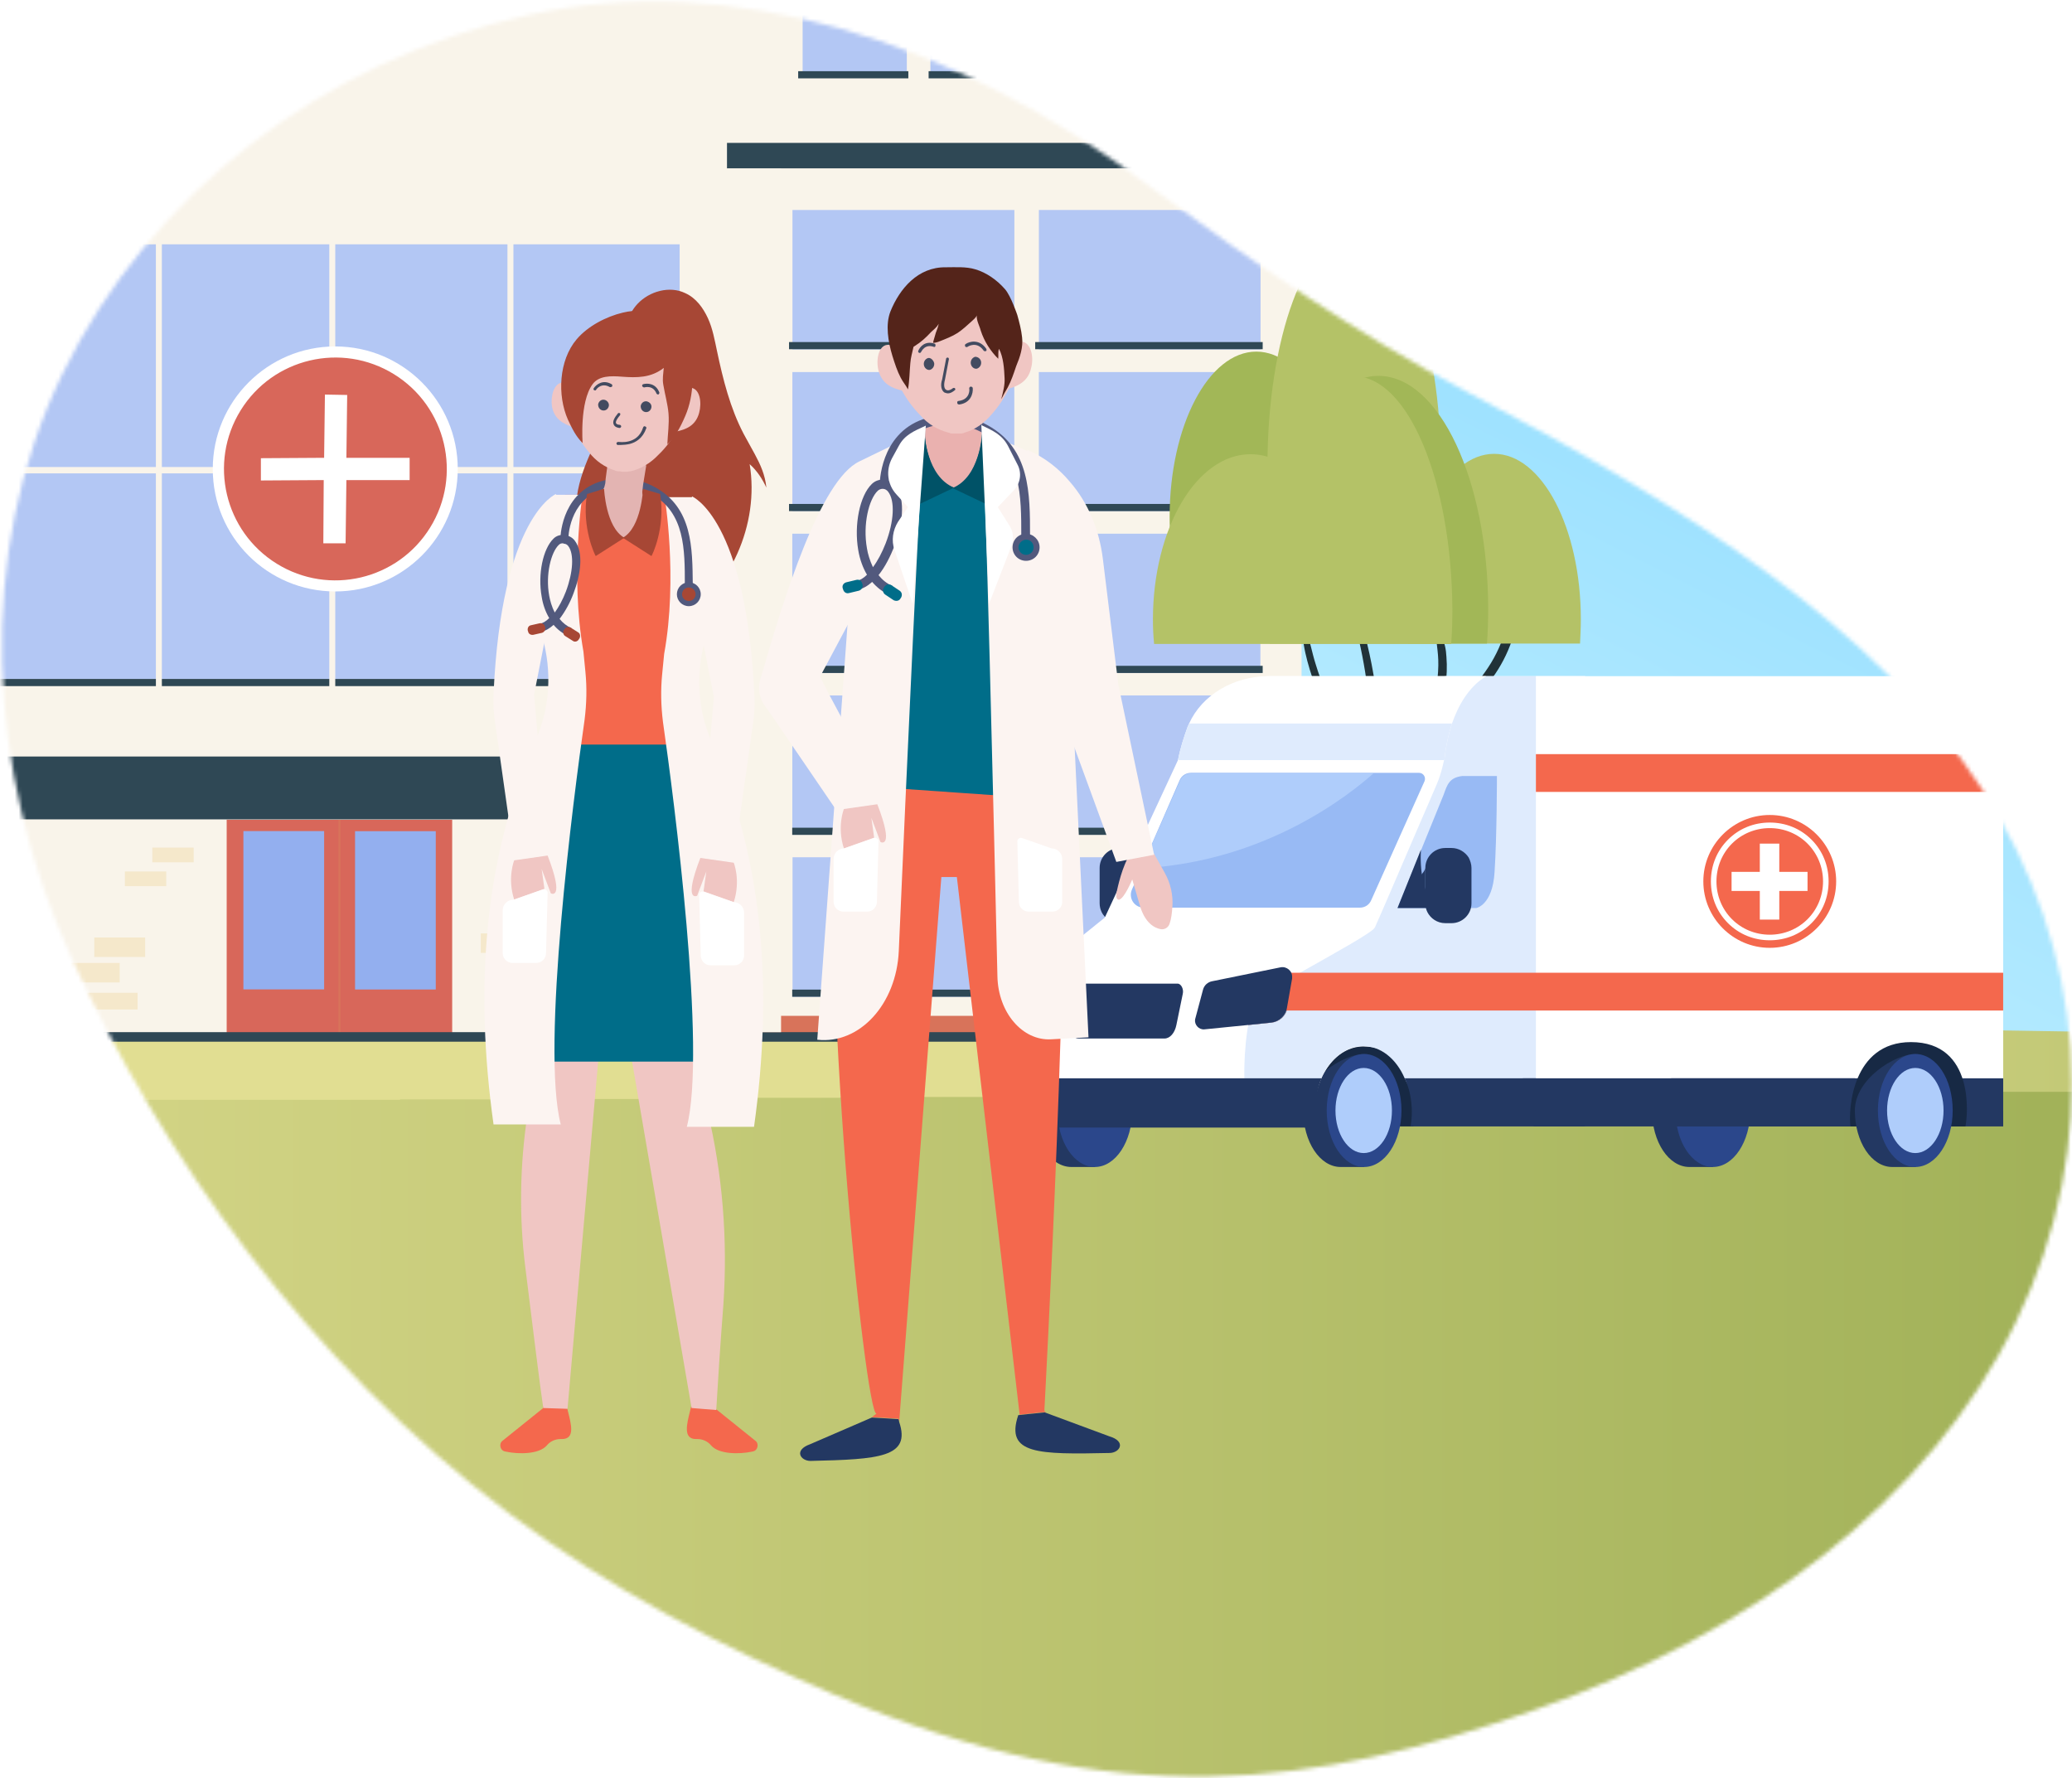 <?xml version="1.0" encoding="UTF-8"?> <!-- Generator: Adobe Illustrator 23.0.1, SVG Export Plug-In . SVG Version: 6.00 Build 0) --> <svg xmlns="http://www.w3.org/2000/svg" xmlns:xlink="http://www.w3.org/1999/xlink" id="Слой_1" x="0px" y="0px" viewBox="0 0 521 447" style="enable-background:new 0 0 521 447;" xml:space="preserve"> <style type="text/css"> .st0{fill:#FFFFFF;filter:url(#Adobe_OpacityMaskFilter);} .st1{mask:url(#mask0_1_);} .st2{fill:url(#SVGID_1_);} .st3{fill:url(#SVGID_2_);} .st4{fill:url(#SVGID_3_);} .st5{fill:#415486;} .st6{fill:#5E8E7C;} .st7{fill:#7CBEA5;} .st8{fill:#C55A47;} .st9{fill:#F9F4EA;} .st10{fill:#2F4855;} .st11{fill:#B3C7F4;} .st12{fill:#D8735A;} .st13{fill:#93AFEF;} .st14{fill:#D8675A;} .st15{opacity:0.5;fill:#FFFFFF;} .st16{fill:#FFFFFF;} .st17{fill:#213238;} .st18{fill:#A2B757;} .st19{fill:#B4C267;} .st20{opacity:0.3;fill:#EBCB82;} .st21{fill:#233862;} .st22{opacity:0.3;} .st23{fill:#172944;} .st24{fill:#2B478B;} .st25{fill:#AFCDFB;} .st26{fill:#98BAF4;} .st27{fill:#DFEBFD;} .st28{fill:#A8302D;} .st29{fill:#A2C2DD;} .st30{fill:#F4684D;} .st31{display:none;} .st32{display:inline;} .st33{fill:#54241A;} .st34{display:inline;fill:#79AAAD;} .st35{display:inline;fill:#8BB9BB;} .st36{display:inline;fill:#F8FAFF;} .st37{display:inline;fill:#26263C;} .st38{fill:#8BB9BB;} .st39{display:inline;fill:#FFFFFD;} .st40{display:inline;fill:#E3B4B2;} .st41{display:inline;fill:#F0C6C3;} .st42{display:inline;fill:#434B60;} .st43{fill:#434B60;} .st44{fill:#F0C6C3;} .st45{fill:#79AAAD;} .st46{fill:#A74735;} .st47{fill:#006D89;} .st48{fill:#FCF4F1;} .st49{fill:#52597D;} .st50{fill:#E3B4B2;} .st51{fill:#EAB1AF;} .st52{fill:#005267;} </style> <defs> <filter id="Adobe_OpacityMaskFilter" filterUnits="userSpaceOnUse" x="-324.8" y="-61.8" width="1373.8" height="562.4"> <feColorMatrix type="matrix" values="1 0 0 0 0 0 1 0 0 0 0 0 1 0 0 0 0 0 1 0"></feColorMatrix> </filter> </defs> <mask maskUnits="userSpaceOnUse" x="-324.8" y="-61.8" width="1373.8" height="562.4" id="mask0_1_"> <path class="st0" d="M369,98.6c-27.7-14.6-53.7-32.4-79.2-51.2C238.9,9.1,182.9-7.2,133.2,3.7C81.1,15.1,37.7,48.8,15.7,94 c-22,45.2-19.2,99.8,2.3,146.9c22.6,49.3,59,101.4,110,139.6c25.3,19,53.1,33.4,81.9,45.6c71.9,30.5,121.1,23,176,3.8 c54.5-19.2,98.9-52.1,120.9-97.3c22-45.2,17.7-94-8.5-134.3C472.4,158.2,424.4,127.5,369,98.6z"></path> </mask> <g class="st1"> <linearGradient id="SVGID_1_" gradientUnits="userSpaceOnUse" x1="315.433" y1="448.916" x2="161.778" y2="144.4" gradientTransform="matrix(1 0 0 -1 0 448)"> <stop offset="0" style="stop-color:#8FDCFF"></stop> <stop offset="0.712" style="stop-color:#C8F2FF"></stop> <stop offset="1" style="stop-color:#E4F9FF"></stop> </linearGradient> <rect x="-324.8" y="-30.7" class="st2" width="1103.8" height="409.6"></rect> <linearGradient id="SVGID_2_" gradientUnits="userSpaceOnUse" x1="1323.758" y1="70.135" x2="-502.021" y2="70.135" gradientTransform="matrix(1 0 0 -1 0 448)"> <stop offset="0" style="stop-color:#6D8D29"></stop> <stop offset="0.593" style="stop-color:#E1DE92"></stop> <stop offset="0.995" style="stop-color:#E1DE92"></stop> <stop offset="1" style="stop-color:#E1DE92"></stop> </linearGradient> <path class="st3" d="M-224.1,260.5c168.3-4.8,306.2-5.6,401.5-5.4c225.8,0.4,344.7,6.4,622.7,6.7c105.6,0.1,192.2-0.6,248.8-1.3 c0,80,0,160.1,0,240.1H-224.1V260.5z"></path> <linearGradient id="SVGID_3_" gradientUnits="userSpaceOnUse" x1="1048.99" y1="61.385" x2="-990.06" y2="61.385" gradientTransform="matrix(1 0 0 -1 0 448)"> <stop offset="0" style="stop-color:#6D8D29"></stop> <stop offset="0.574" style="stop-color:#E1DE92"></stop> <stop offset="0.995" style="stop-color:#E1DE92"></stop> <stop offset="1" style="stop-color:#E1DE92"></stop> </linearGradient> <path class="st4" d="M-224.1,500.6v-228h1.8v0.1h2.8v0.1h3v0.1h3v0.1h3v0.1h3v0.1h3.3v0.1h3.3v0.1h3.2v0.1h3.3v0.1h3.4v0.1h3.6v0.1 h3.7v0.1h3.7v0.1h3.6v0.1h4.1v0.1h4.1v0.1h4.1v0.1h4.1v0.1h4.7v0.1h4.8v0.1h4.8v0.1h4.8v0.1h5.5v0.1h5.4v0.1h5.5v0.1h6.3v0.1h6.4 v0.1h6.5v0.1h7.4v0.1h7.4v0.1h8.5v0.1h8.9v0.1h10.1v0.1h10.7v0.1h13.3v0.1h15.4v0.1h19.8v0.1h31v0.1h73.4v-0.1h39.1v-0.1h27.7v-0.1 h23.1V276h20.8v-0.1h19.6v-0.1h18.6v-0.1h18v-0.1h17.7v-0.1h17.6v-0.1h17.6v-0.1h17.8v-0.1h18.1v-0.1h18.9V275h19.8v-0.1h21.1v-0.1 h23.3v-0.1h27.1v-0.1h37.1v-0.1h100.9v0.1h30v0.1h20.5v0.1h16.3v0.1h14.3v0.1h11.9v0.1h11.1v0.1h10v0.1h9.4v0.1h8.5v0.1h8.4v0.1 h7.4v0.1h7.3v0.1h7.2v0.1h6.4v0.1h6.3v0.1h6.4v0.1h5.7v0.1h5.5v0.1h5.5v0.1h5.5v0.1h4.9v0.1h4.9v0.1h5v0.1h4.9v0.1h4.3v0.1h4.4v0.1 h4.5v0.1h4.3v0.1h4.1v0.1h3.9v0.1h3.9v0.1h3.9v0.1h3.9v0.1h3.7v0.1h3.6v0.1h3.5v0.1h3.5v0.1h3.6v0.1h3.5v0.1h3.2v0.1h3.2v0.1h3.2 v0.1h3.3v0.1h3.2v0.1h3.2v0.1h2.9v0.1h2.9v0.1h3v0.1h2.9v0.1h3v0.1h2.9v0.1h2.8v0.1h2.7v0.1h2.7v0.1h2.7v0.1h2.7v0.1h2.7v0.1h2.7 v0.1h2.4v0.1h2.4v0.1h2.4v0.1h2.4v0.1h2.4v0.1h2.4v0.1h2.3v0.1h2.4v0.1h2.2v0.1h2.2v0.1h2.2v0.1h2.2v0.1h2.2v0.1h2.1v0.1h2.2v0.1 h2.2v0.1h2.1v0.1h2v0.1h2v0.1h2v0.1h2v0.1h2v0.1h2.1v0.1h2v0.1h2v0.1h1.8v0.1h1.9v0.1h1.9v0.1h1.8v0.1h1.9v0.1h1.8v0.1h1.9v0.1h1.9 v0.1h1.8v0.1h1.8v0.1h1.7v0.1h1.7v0.1h1.7v0.1h1.8v0.1h1.7v0.1h1.7v0.1h1.7v0.1h1.7v0.1h1.8v0.1h1.6v0.1h1.6v0.1h1.6v0.1h1.7v0.1 h1.6v0.1h1.6v0.1h1.6v0.1h1.6v0.1h1.6v0.1h1.5v0.1h1.5v0.1h0.1v215.2"></path> <g> <g> <path class="st6" d="M354,248.5c0.2-0.9,0.2-1.9,0.2-2.9c0-10.9-10.2-19.7-22.7-19.7c-12.5,0-22.7,8.8-22.7,19.7 c0,1,0.1,1.9,0.2,2.9H354z"></path> <path class="st7" d="M379.7,243.7c0.2-1.3,0.2-2.7,0.2-4c0-15.3-10.2-27.7-22.7-27.7c-12.5,0-22.7,12.4-22.7,27.7 c0,1.4,0.1,2.7,0.2,4H379.7z"></path> <path class="st7" d="M371.4,260.6c-0.2-0.9-0.2-1.9-0.2-2.9c0-10.9,10.2-19.7,22.7-19.7c12.5,0,22.7,8.8,22.7,19.7 c0,1-0.1,1.9-0.2,2.9H371.4z"></path> <path class="st6" d="M335.1,260.6c-0.2-1.3-0.3-2.7-0.3-4c0-15.3,12.9-27.7,28.8-27.7c15.9,0,28.8,12.4,28.8,27.7 c0,1.4-0.1,2.7-0.3,4H335.1z"></path> <path class="st7" d="M357.2,228.9c-8,0-15.1,3.9-19.7,10.1c-2.4-0.6-4.9-0.9-7.6-0.9c-14.1,0-25.6,8.8-25.6,19.7 c0,1,0.1,1.9,0.3,2.9h77.9c0.2-1.3,0.3-2.7,0.3-4C382.7,241.3,371.3,228.9,357.2,228.9z"></path> </g> <rect x="182.8" y="52.8" class="st9" width="16.4" height="202.5"></rect> <rect x="182.3" y="-28.2" transform="matrix(-1 -1.224647e-16 1.224647e-16 -1 479.471 9.936)" class="st9" width="114.9" height="66.4"></rect> <rect x="182.3" y="-28.2" transform="matrix(-1 -1.224647e-16 1.224647e-16 -1 378.103 9.936)" class="st9" width="13.5" height="66.4"></rect> <rect x="262.3" y="-11.5" transform="matrix(-1.836970e-16 1 -1 -1.836970e-16 281.444 -278.153)" class="st11" width="35.1" height="26.2"></rect> <rect x="229.5" y="-11.5" transform="matrix(-1.836970e-16 1 -1 -1.836970e-16 248.644 -245.353)" class="st11" width="35.1" height="26.2"></rect> <rect x="197.3" y="-11.5" transform="matrix(-1.836970e-16 1 -1 -1.836970e-16 216.516 -213.225)" class="st11" width="35.1" height="26.2"></rect> <rect x="182" y="39.2" transform="matrix(-1 -1.224647e-16 1.224647e-16 -1 509.274 299.808)" class="st9" width="145.2" height="221.5"></rect> <rect x="126.5" y="36" transform="matrix(-1 -1.224647e-16 1.224647e-16 -1 459.344 78.324)" class="st10" width="206.3" height="6.4"></rect> <rect x="271.5" y="42.4" transform="matrix(-1.836970e-16 1 -1 -1.836970e-16 359.365 -218.707)" class="st11" width="35.1" height="55.8"></rect> <rect x="271.5" y="83.1" transform="matrix(-1.836970e-16 1 -1 -1.836970e-16 400.045 -178.027)" class="st11" width="35.1" height="55.8"></rect> <rect x="271.5" y="123.8" transform="matrix(-1.836970e-16 1 -1 -1.836970e-16 440.725 -137.347)" class="st11" width="35.1" height="55.8"></rect> <rect x="271.5" y="164.5" transform="matrix(-1.836970e-16 1 -1 -1.836970e-16 481.405 -96.667)" class="st11" width="35.1" height="55.8"></rect> <rect x="271.5" y="205.1" transform="matrix(-1.836970e-16 1 -1 -1.836970e-16 522.085 -55.987)" class="st11" width="35.1" height="55.8"></rect> <rect x="209.6" y="42.4" transform="matrix(-1.836970e-16 1 -1 -1.836970e-16 297.463 -156.804)" class="st11" width="35.1" height="55.8"></rect> <rect x="209.6" y="83.1" transform="matrix(-1.836970e-16 1 -1 -1.836970e-16 338.143 -116.124)" class="st11" width="35.1" height="55.8"></rect> <rect x="209.6" y="123.8" transform="matrix(-1.836970e-16 1 -1 -1.836970e-16 378.823 -75.445)" class="st11" width="35.1" height="55.8"></rect> <rect x="209.6" y="164.5" transform="matrix(-1.836970e-16 1 -1 -1.836970e-16 419.502 -34.765)" class="st11" width="35.1" height="55.8"></rect> <rect x="209.6" y="205.1" transform="matrix(-1.836970e-16 1 -1 -1.836970e-16 460.183 5.915)" class="st11" width="35.1" height="55.8"></rect> <rect x="181.6" y="255.4" class="st12" width="147" height="5.3"></rect> <rect x="-165.6" y="36" class="st10" width="206.3" height="6.4"></rect> <rect x="-14.8" y="-40.4" class="st9" width="197.6" height="46"></rect> <rect x="-14.8" y="-0.1" class="st9" width="197.6" height="260.7"></rect> <rect x="29.3" y="29.1" transform="matrix(-1.836970e-16 1 -1 -1.836970e-16 199.994 32.127)" class="st11" width="109.3" height="174"></rect> <rect x="57" y="206.1" class="st14" width="56.7" height="55.1"></rect> <rect x="200.7" y="17.9" class="st10" width="27.7" height="1.8"></rect> <rect x="233.5" y="17.9" class="st10" width="27.7" height="1.8"></rect> <rect x="265.6" y="17.9" class="st10" width="27.7" height="1.8"></rect> <rect x="-3.1" y="170.7" class="st10" width="177.1" height="1.8"></rect> <rect x="255.1" y="52.6" class="st9" width="6.1" height="199.6"></rect> <rect x="197.2" y="209.9" class="st9" width="120.5" height="5.6"></rect> <rect x="197.2" y="169.2" class="st9" width="120.5" height="5.6"></rect> <rect x="197.2" y="128.5" class="st9" width="120.5" height="5.6"></rect> <rect x="197.2" y="87.9" class="st9" width="120.5" height="5.6"></rect> <rect x="260.3" y="86" class="st10" width="57.2" height="1.8"></rect> <rect x="198.4" y="126.7" class="st10" width="57.2" height="1.8"></rect> <rect x="260.3" y="126.7" class="st10" width="57.2" height="1.8"></rect> <rect x="198.4" y="167.4" class="st10" width="57.2" height="1.8"></rect> <rect x="260.3" y="167.4" class="st10" width="57.2" height="1.8"></rect> <rect x="198.4" y="208.1" class="st10" width="57.2" height="1.8"></rect> <rect x="260.3" y="208.1" class="st10" width="57.2" height="1.8"></rect> <rect x="198.4" y="248.8" class="st10" width="57.2" height="1.8"></rect> <rect x="260.3" y="248.8" class="st10" width="57.2" height="1.8"></rect> <rect x="198.4" y="86" class="st10" width="57.2" height="1.8"></rect> <rect x="-7" y="190.2" class="st10" width="182" height="15.8"></rect> <rect x="85.1" y="206.1" class="st12" width="0.5" height="55.1"></rect> <rect x="51.4" y="218.7" transform="matrix(-1.836970e-16 1 -1 -1.836970e-16 300.202 157.548)" class="st13" width="39.8" height="20.3"></rect> <rect x="79.5" y="218.7" transform="matrix(-1.836970e-16 1 -1 -1.836970e-16 328.275 129.475)" class="st13" width="39.8" height="20.3"></rect> <rect x="39.2" y="60.2" class="st9" width="1.5" height="116.1"></rect> <rect x="127.6" y="60.2" class="st9" width="1.5" height="116.1"></rect> <rect x="82.8" y="60.2" class="st9" width="1.5" height="116.1"></rect> <rect x="84.4" y="27.8" transform="matrix(-1.836970e-16 1 -1 -1.836970e-16 203.447 33.015)" class="st9" width="1.6" height="180.8"></rect> <rect x="184.5" y="157.7" class="st9" width="14.7" height="96"></rect> <path class="st16" d="M115.1,117.9c0,17-13.8,30.8-30.8,30.8S53.5,135,53.5,117.9c0-17,13.8-30.8,30.8-30.8 S115.1,100.9,115.1,117.9z"></path> <ellipse transform="matrix(0.526 -0.851 0.851 0.526 -60.342 127.628)" class="st14" cx="84.3" cy="117.9" rx="28" ry="28"></ellipse> <polygon class="st16" points="87.3,99.3 81.7,99.2 81.5,115.1 65.6,115.2 65.6,120.8 81.4,120.7 81.3,136.6 86.9,136.6 87.1,120.7 103,120.7 103,115.1 87.1,115.1 "></polygon> <g> <path class="st17" d="M381,156.9c-0.1-0.7-1.1-1.2-1.5-0.6c-0.4,0.6-0.4,0.2-0.8,1.4c-0.9,3.6-2.5,7.1-4.5,10.1 c-3.8,5.8-7.8,8.7-12.4,11.7c1.5-4.6,2.3-9.4,1.9-14.4c-0.1-1.8-0.4-3.6-1.4-5.3c-0.3-0.5-1.1-0.4-1.1,0.1 c-0.1,2.5,0.7,4.4,0.4,9c-0.7,10.8-7.2,22.3-13.9,30.4c-0.1-13.6-1.2-29.1-5.4-42.8c-0.7-2.3-1.6-4.4-2.5-6.6 c-0.2-0.5-0.9-0.3-0.8,0.2c0.2,0.7,2.6,10.2,2.7,10.8c2.4,10.5,3.5,22,3.8,32.6c-6.8-7.9-11.8-17-14.7-26.6 c-0.9-2.8-1.4-5.8-2.4-8.5c-0.1-0.4-0.8-0.4-0.8,0c-0.3,4.2,2.1,11.5,3.7,15.6c3.3,8.1,7.8,15.4,13.6,21.9 c0.2,0.3-0.7,63.8-0.4,64.6c0.5,1.4,3,2.3,3.1-0.1c0-1,0.1-39.6,0.1-57.5c0.7-0.4,1.1-1.2,2.9-3.4c4-5.2,7.9-11.6,10.3-17.6 c1.8-0.1,14.4-6.5,19.3-21c0.1-0.4,0.8-2.4,0.8-2.8C381.2,157.6,381.1,157.2,381,156.9z"></path> <path class="st18" d="M337.5,136.1c0.2-2,0.2-4,0.2-6.1c0-23-9.8-41.6-21.8-41.6c-12,0-21.8,18.6-21.8,41.6 c0,2.1,0.1,4.1,0.2,6.1H337.5z"></path> <path class="st19" d="M362.1,125.8c0.2-2.8,0.2-5.7,0.2-8.6c0-32.4-9.8-58.7-21.8-58.7c-12,0-21.8,26.3-21.8,58.7 c0,2.9,0.1,5.8,0.2,8.6H362.1z"></path> <path class="st19" d="M354.1,161.8c-0.2-2-0.2-4-0.2-6.1c0-23,9.8-41.6,21.8-41.6c12,0,21.8,18.6,21.8,41.6 c0,2.1-0.1,4.1-0.2,6.1H354.1z"></path> <path class="st18" d="M319.3,161.8c-0.2-2.8-0.3-5.7-0.3-8.6c0-32.4,12.4-58.7,27.6-58.7c15.3,0,27.6,26.3,27.6,58.7 c0,2.9-0.1,5.8-0.3,8.6H319.3z"></path> <path class="st19" d="M340.5,94.6c-7.6,0-14.4,8.3-18.9,21.4c-2.3-1.2-4.7-1.8-7.2-1.8c-13.5,0-24.5,18.6-24.5,41.6 c0,2.1,0.1,4.1,0.3,6.1h74.7c0.2-2.8,0.3-5.7,0.3-8.6C365,120.8,354,94.6,340.5,94.6z"></path> </g> <rect x="-260.5" y="259.5" class="st10" width="683.9" height="2.4"></rect> <rect x="182.8" y="42.3" transform="matrix(-1 -1.224647e-16 1.224647e-16 -1 379.197 301.814)" class="st9" width="13.5" height="217.1"></rect> <rect x="31.4" y="219.1" class="st20" width="10.4" height="3.7"></rect> <rect x="38.3" y="213.1" class="st20" width="10.4" height="3.7"></rect> <rect x="141.9" y="217.3" class="st20" width="10.4" height="3.7"></rect> <rect x="147.1" y="224.1" class="st20" width="10.4" height="3.7"></rect> <rect x="120.9" y="234.7" transform="matrix(-1 -1.224647e-16 1.224647e-16 -1 254.592 474.27)" class="st20" width="12.8" height="4.9"></rect> <rect x="127.2" y="241.1" transform="matrix(-1 -1.224647e-16 1.224647e-16 -1 267.312 487.191)" class="st20" width="12.8" height="4.9"></rect> <rect x="122.7" y="248.6" transform="matrix(-1 -1.224647e-16 1.224647e-16 -1 258.526 501.332)" class="st20" width="13.1" height="4.2"></rect> <rect x="23.7" y="235.7" class="st20" width="12.8" height="4.9"></rect> <rect x="17.3" y="242.1" class="st20" width="12.8" height="4.9"></rect> <rect x="21.5" y="249.6" class="st20" width="13.1" height="4.2"></rect> </g> <g> <g> <g> <path class="st21" d="M276.5,218.2v8.9c0,0.8,0.2,1.6,0.5,2.2c0.8,1.6,2.5,2.8,4.5,2.8h1.6c2.7,0,5-2.2,5-5v-8.9 c0-0.9-0.3-1.8-0.7-2.6c0,0,0,0,0,0c-0.9-1.4-2.5-2.4-4.3-2.4h-1.6C278.7,213.2,276.5,215.5,276.5,218.2z"></path> </g> <g class="st22"> <path class="st21" d="M277,229.3c0.8,1.6,2.5,2.8,4.5,2.8h1.6c2.7,0,5-2.2,5-5v-8.9c0-0.9-0.3-1.8-0.7-2.6 C287.2,216.2,285.1,228.4,277,229.3z"></path> </g> </g> <g> <polygon class="st23" points="355.4,283.2 330.8,283.2 330.8,258.4 356.4,258.4 "></polygon> </g> <g> <path class="st16" d="M277.8,230.7l120.8,3V170h-79.3c-7.6,0-14.5,4.2-17.9,11l-5.2,10.1L277.8,230.7z"></path> </g> <g> <path class="st21" d="M346.5,279.2c0,6.7-3.5,14.2-3.5,14.2s-5.2,0-5.9,0c-5.2,0-9.4-6.3-9.4-14.2S337.8,265,343,265 S346.5,271.3,346.5,279.2z"></path> </g> <g> <ellipse class="st24" cx="343" cy="279.2" rx="9.4" ry="14.2"></ellipse> </g> <g> <ellipse class="st25" cx="342.9" cy="279.2" rx="7.1" ry="10.7"></ellipse> </g> <g> <path class="st21" d="M278.8,279.2c0,6.7-3.5,14.2-3.5,14.2s-5.2,0-5.9,0c-5.2,0-9.4-6.3-9.4-14.2s10.1-14.2,15.2-14.2 C280.5,265,278.8,271.3,278.8,279.2z"></path> </g> <g> <path class="st24" d="M284.7,279.2c0,7.8-4.2,14.2-9.4,14.2c-5.2,0-9.4-6.3-9.4-14.2s4.2-14.2,9.4-14.2 C280.5,265,284.7,271.3,284.7,279.2z"></path> </g> <g> <path class="st21" d="M434.2,279.2c0,6.7-3.5,14.2-3.5,14.2s-5.2,0-5.9,0c-5.2,0-9.4-6.3-9.4-14.2s10.1-14.2,15.2-14.2 C435.9,265,434.2,271.3,434.2,279.2z"></path> </g> <g> <path class="st24" d="M440.1,279.2c0,7.8-4.2,14.2-9.4,14.2c-5.2,0-9.4-6.3-9.4-14.2s4.2-14.2,9.4-14.2 C435.9,265,440.1,271.3,440.1,279.2z"></path> </g> <g> <path class="st16" d="M250.8,272.5c0,5.9,4.6,8.4,10.5,8.4l66.5,0.6c-0.2-1.2,2.7-0.6,2.7-1.8c0-9.2,5.5-16.6,12.3-16.6 c6.8,0,13.2,5,13.2,14.1c0,1.2,1.5,2.9,1.3,4.1l35.6-3.1c0,0,4-13,3.8-22.1c-0.2-7.9-0.2-23.4,0.3-27.1c0-0.6-39.1-0.6-48.9-0.7 c-1.3,0-2.1,0-2.2,0l-0.1,0.1l-0.1,0.1c-1.8,1.3-12,8.4-18.3,12.6c-5.6,3.7-46.7,5.2-62.9,5.6c-4,0.1-6.5,0.1-6.5,0.1 s-2.2,2.3-4.2,5.8c-1.5,2.8-2.8,6.3-2.9,10.2c0,2.4,0,5.3,0,8.2C250.8,271.5,250.8,272,250.8,272.5z"></path> </g> <g> <path class="st26" d="M287.6,228.2h54.3c1.3,0,2.4-0.7,2.9-1.9l13.4-29.9c0.4-1-0.3-2.1-1.4-2.1h-57.3c-1.3,0-2.4,0.7-2.9,1.9 l-9.6,22l-2.4,5.5C283.7,225.9,285.3,228.2,287.6,228.2z"></path> </g> <g> <path class="st27" d="M312.9,271.1c0,0.9,0.1,1.8,0.1,2.6c0.4,5.2,5.6,9.5,5.6,9.5h12.2c-0.2-1.2-0.3-2.4-0.3-3.6 c0-3.1,0.6-6,1.7-8.5c2.2-4.8,6.1-8.1,10.5-8.1c4.5,0,8.4,3.2,10.5,8.1c1.1,2.5,3.7,5.2,3.7,8.3c0,1.2,1.1,1.2,0.9,2.4l40.8,1.4 V170h-35.3l-0.2,21.1c0,0-0.6,3.2-1.8,6c-1.1,2.5-2.5,5.9-4.1,9.5c-3.2,7.5-7,16.2-9.3,21.6c-1.2,2.7-2,4.6-2.2,5 c-0.7,1.3-10.4,6.6-18.7,11.3c-2.1,1.2-4,2.3-5.7,3.3c-2.4,1.5-4.3,2.7-5.2,3.5C313.9,253.4,312.7,264,312.9,271.1z"></path> </g> <g> <polygon class="st16" points="257.8,246.8 322.2,246.8 345.7,228.3 345.8,228.2 280.9,228.2 262.4,243.1 "></polygon> </g> <g> <path class="st28" d="M313.9,257.7l5.8-0.6c2-0.2,3.7-1.7,4-3.7l1.3-7.4c0-0.1,0-0.2,0-0.3c-4.1,2.4-7.6,4.5-9,5.7 C315.2,252.2,314.4,254.6,313.9,257.7z"></path> </g> <g> <path class="st16" d="M296.2,191.1h67c0,0,0.3-4.3,1.9-9.2c1.5-4.3,4.1-9.2,8.6-11.9H319c-8.9,0-16.8,4.8-20,11.9 c-0.1,0.3-0.3,0.6-0.4,0.9C297.7,185.3,296.8,188,296.2,191.1z"></path> </g> <g> <path class="st29" d="M313.9,257.7l5.8-0.6c2-0.2,3.7-1.7,4-3.7l1.3-7.4c0-0.1,0-0.2,0-0.4c-4.1,2.4-7.6,4.5-9,5.7 C315.2,252.2,314.4,254.6,313.9,257.7z"></path> </g> <g> <path class="st21" d="M250.8,272.5c0,5.9,3.5,11.3,11.3,11l69.5,0c-0.2-1.2-0.7-2.8-0.7-4.1c0-3.1,0.3-5.8,1.4-8.3h-81.4 C250.8,271.5,250.8,272,250.8,272.5z"></path> </g> <g> <path class="st21" d="M355,279.6c0,1.2-0.1,2.4-0.3,3.6h43.9v-12.1h-45.4C354.4,273.6,355,276.5,355,279.6z"></path> </g> <g> <path class="st21" d="M296.1,247.3h-26.3c-0.8,0-1.5,1.1-1.4,2.4l0.9,9.1c0.1,1.3,0.9,2.3,1.8,2.3h21.7c1.4,0,2.6-1.4,3-3.4 l1.6-7.8C297.7,248.7,297,247.3,296.1,247.3z"></path> </g> <g> <path class="st25" d="M287,218.3c31-1.6,52-18.2,58.4-23.9h-45.8c-1.3,0-2.4,0.7-2.9,1.9L287,218.3z"></path> </g> <g> <polygon class="st16" points="386.2,170 386.2,277.6 503.7,279.2 503.7,170 "></polygon> </g> <g> <path class="st27" d="M296.2,191.1h67c0,0,0.3-4.3,1.9-9.2H299c-0.1,0.3-0.3,0.6-0.4,0.9C297.7,185.3,296.8,188,296.2,191.1z"></path> </g> <g> <path class="st21" d="M253.7,252.7c0.4,0.6,0.9,1,1.4,1.1l9,1.7c0.8,0.1,1.4-1.2,1.2-2.5l-0.9-6.1l0-0.1l-0.2-1.2 c-0.2-1.1-0.6-1.9-1.2-2.1l-0.5-0.2l-4.6,3.7C257.8,246.8,255.6,249.1,253.7,252.7z"></path> </g> <g> <rect x="316.1" y="244.5" transform="matrix(-1 -4.488866e-11 4.488866e-11 -1 819.793 498.563)" class="st30" width="187.5" height="9.5"></rect> </g> <g> <rect x="386.2" y="189.6" class="st30" width="117.4" height="9.5"></rect> </g> <g> <g> <path class="st30" d="M461.7,221.6c0-9.2-7.5-16.7-16.7-16.7c-9.2,0-16.7,7.5-16.7,16.7c0,9.2,7.5,16.7,16.7,16.7 C454.2,238.3,461.7,230.8,461.7,221.6z"></path> </g> <g> <g> <g> <g> <path class="st16" d="M434.5,232.1c-2.8-2.8-4.3-6.5-4.3-10.5c0-4,1.5-7.7,4.3-10.5c2.8-2.8,6.5-4.3,10.5-4.3 s7.7,1.5,10.5,4.3c2.8,2.8,4.3,6.5,4.3,10.5c0,4-1.5,7.7-4.3,10.5c-2.8,2.8-6.5,4.3-10.5,4.3S437.3,234.9,434.5,232.1z M435.5,212.1c-2.5,2.5-3.9,5.9-3.9,9.5c0,3.6,1.4,7,3.9,9.5c2.5,2.5,5.9,3.9,9.5,3.9c3.6,0,7-1.4,9.5-3.9 c2.5-2.5,3.9-5.9,3.9-9.5c0-3.6-1.4-7-3.9-9.5c-2.5-2.5-5.9-3.9-9.5-3.9C441.4,208.2,438,209.6,435.5,212.1z"></path> </g> </g> <g> <polygon class="st16" points="435.4,219.2 442.5,219.2 442.5,212.1 447.4,212.1 447.4,219.2 454.5,219.2 454.5,224 447.4,224 447.4,231.2 442.5,231.2 442.5,224 435.4,224 "></polygon> </g> </g> </g> </g> <g> <path class="st21" d="M302.8,258.8l11-1.1h0l5.8-0.6c2-0.2,3.7-1.7,4-3.7l1.3-7.4c0-0.1,0-0.2,0-0.3v0c0.1-1.6-1.4-2.8-2.9-2.5 l-17.2,3.5c-1.1,0.2-2,1-2.3,2.1l-2,7.5C300.3,257.6,301.4,258.9,302.8,258.8z"></path> </g> <g> <path class="st26" d="M363,199.8l-11.6,28.5h19.8c0,0,4.1-0.7,4.6-9c0.6-8.9,0.6-24.2,0.6-24.2l-8.7,0 C364.4,195.5,363.9,197.3,363,199.8z"></path> </g> <g> <path class="st21" d="M357.3,213.6c0,0-1,11.5,4.7,14.7h-10.6L357.3,213.6z"></path> </g> <g> <path class="st21" d="M355.8,221.3c0,0,2.4-1.7,2.6-3.1v8.1h-3.1L355.8,221.3z"></path> </g> <g> <path class="st21" d="M358.4,218.2v8.9c0,0.8,0.2,1.6,0.5,2.2c0.8,1.6,2.5,2.8,4.5,2.8h1.6c2.7,0,5-2.2,5-5v-8.9 c0-0.9-0.3-1.8-0.7-2.6c0,0,0,0,0,0c-0.9-1.4-2.5-2.4-4.3-2.4h-1.6C360.6,213.2,358.4,215.5,358.4,218.2z"></path> </g> <g> <path class="st21" d="M386.1,279.6c0,1.2-0.2,2.4-0.5,3.6h80.8v-12.1h-83.5C384.9,273.6,386.1,276.5,386.1,279.6z"></path> </g> <g> <path class="st21" d="M423.4,279.6c0,1.2-0.2,2.4-0.5,3.6h80.8v-12.1h-83.5C422.2,273.6,423.4,276.5,423.4,279.6z"></path> </g> <g> <path class="st23" d="M465.3,283.2h28.9c0.6-2.6,2.4-21.2-13.7-21.2C465.7,262,464.7,279,465.3,283.2z"></path> </g> <g> <g> <path class="st21" d="M485.2,279.2c0,6.7-3.5,14.2-3.5,14.2s-5.2,0-5.9,0c-5.2,0-9.4-6.3-9.4-14.2s10.1-14.2,15.2-14.2 C486.9,265,485.2,271.3,485.2,279.2z"></path> </g> <g> <path class="st24" d="M491,279.2c0,7.8-4.2,14.2-9.4,14.2c-5.2,0-9.4-6.3-9.4-14.2s4.2-14.2,9.4-14.2 C486.9,265,491,271.3,491,279.2z"></path> </g> <g> <ellipse class="st25" cx="481.6" cy="279.2" rx="7.1" ry="10.7"></ellipse> </g> </g> </g> <g class="st31"> <g class="st32"> <path class="st33" d="M90.2,79.2c-1.1-2.6-2-5.5-3.8-7.7l1,1.9c-1.9-3.1-10.3-3.5-13.3-3.1c-2.1,0.3-4.3,1.4-6,2.8 c-3,2.6-4,4.9-5.4,8.8c-1.7,4.7-1.6,8.5-0.2,13.3c1.1,3.8,2.9,7.8,6.7,9.7c4.6,2.2,10.9,1.7,15.1-1c4.5-2.8,7.2-8.4,7.6-13.8 C92.2,86.2,91.7,82.8,90.2,79.2z"></path> </g> <path class="st34" d="M105.3,269.3c-0.4-5.5-11.1-76-11.1-76H72.4l15.3,81.2c-11.1,10.1-24.2,45.9-31.4,74.1l5.3,3.8l39.5-66 C104.2,281.3,105.7,275.3,105.3,269.3z"></path> <path class="st35" d="M87.5,288.7c-0.9-3.5-3.5-33.3-5.6-52.8l-5.1-49.1l-20,1.5c0,0-6.9,21.8-2.6,31.7c2.7,6.2,5.4,17.4,5.4,17.4 L72.3,294c-3.8,16.3,8.7,62,8.7,62l7.1,0C84.1,332.8,88.8,294,87.5,288.7z"></path> <path class="st36" d="M52.6,216.6l-1.1,3.8c15,4.3,31.9,3.9,48.9,0.2v-0.2l-0.8-3l-47.1-1.1V216.6z"></path> <path class="st37" d="M102.9,366.4c-17.8-0.8-25.7-1.5-21.9-10.3c0,0,0-0.1,0-0.1c0,0,4.2-0.2,6.6-0.2l15.4,6.7 C107.2,364,105.4,366.5,102.9,366.4z"></path> <path class="st37" d="M71.1,361.9l-6.5-2.2l-3-7.2c0,0-4-2.9-5.3-3.8c0,0-3.6,2.7-3.9,4.3c-0.5,2.8,1.8,6.3,6.3,10.7 c0.6,0.6,1.3,0.9,2,1c2.3,0.4,10.1,0.8,10.1,0.8l0,0C72.7,365.2,73,362.5,71.1,361.9z"></path> <g class="st32"> <path class="st38" d="M100.4,219.3c0,0-1.9,0.3-5,0.7c-10.5,1.4-28.8,3.4-44-1.3c2.8-18,4.1-36.2,4.1-54.4 c0-8.1-0.3-16.2-0.8-24.3c-0.3-4.6-0.3-8.3-0.1-10.1c1.3-8.6,6.3-15.2,9.9-18.9c2.2-2.3,3.9-3.5,3.9-3.5s10,2.8,15.1,8.6 c0,0,0,0,0,0c1,1.2,2.2,2.9,3.4,5c1.2,2.1,2.5,4.4,3.8,6.8c4.2,8,5.9,17.1,4.9,26.2l-0.2,1.6C95.4,157.3,94,175,94,175 L100.4,219.3z"></path> </g> <path class="st34" d="M86.2,125.3c-3.1-0.4-6.2-1.4-8.9-3c-6.9-4.2-12.4-11-12.7-11.4c0.1-0.1,0.2-0.2,0.3-0.3 c1.8-1.9,3.2-3,3.6-3.2c0,0,0.1-0.1,0.1-0.1s1.6,0.4,3.9,1.4c0.2,0.1,0.4,0.2,0.6,0.3c2.2,0.9,4.9,2.3,7.3,4 c0.1,0.1,0.3,0.2,0.4,0.3c1,0.8,2,1.7,2.9,2.6C85.8,120.8,86.2,125.3,86.2,125.3z"></path> <path class="st39" d="M84.6,122.6c-2.9-0.4-5.7-1.2-8.2-2.6c-5.7-3.2-10.3-8.1-11.5-9.4c0.3-0.3,0.5-0.5,0.7-0.7 c1.5-1.4,2.5-2.3,2.8-2.5c0.5,0.1,2,0.6,3.9,1.3c0.2,0.1,0.4,0.2,0.6,0.3c1.9,0.8,4,1.8,6,3.1c0.5,0.3,0.9,0.6,1.3,1 c0.1,0.1,0.3,0.2,0.4,0.3c0.5,0.4,1,0.9,1.4,1.3C84.2,118.8,84.6,122.6,84.6,122.6z"></path> <path class="st40" d="M79.6,118.9c-1.8-0.4-3.5-1-5-1.9c-4-2.2-7.4-5.5-8.9-7.1c1.5-1.4,2.5-2.3,2.8-2.5c0.5,0.1,2,0.6,3.9,1.3 c0.2,0.1,0.4,0.2,0.6,0.3c1.9,0.8,4,1.8,6,3.1c0.2,0.2,0.3,0.3,0.5,0.5c0.9,1.8,1.4,3.5,1.6,4.8C81.4,118.3,80.5,119.1,79.6,118.9 z"></path> <path class="st40" d="M71.2,98.1L68,109.2c-0.4,1,0.4,2.7,1.9,3.3l6.4,2.8c0.4,0.2,0.9-0.1,1-0.5l2-10.1L71.2,98.1z"></path> <path class="st41" d="M61,93.7c0.9,3.3,3.4,4.3,5.8,4.9c0.1,0.2,0.2,0.4,0.3,0.6c1.4,2.4,3.2,4.7,5.3,6.5c2.9,2.4,6.1,3.9,9,3.3 c4.8-1,8.5-5,10.2-9.8c0.1-0.2,0.2-0.5,0.2-0.7c0.6-2,0.8-4.1,0.6-6.1c-1.7-18.5-8-21.8-15.1-21c-5.5,0.6-10.7,9.2-12.1,16.7 c-0.8-0.4-1.5-0.6-2.2-0.6C60.9,87.6,60.3,91.1,61,93.7z"></path> <path class="st42" d="M77.5,90.5c0,0.8,0.5,1.5,1.3,1.5c0.7,0,1.3-0.6,1.3-1.4c0-0.8-0.5-1.5-1.3-1.5 C78.2,89.1,77.6,89.7,77.5,90.5z"></path> <path class="st42" d="M86.5,90.6c0,0.8,0.5,1.5,1.3,1.5c0.7,0,1.3-0.6,1.3-1.4c0-0.8-0.5-1.5-1.3-1.5 C87.2,89.1,86.6,89.8,86.5,90.6z"></path> <g class="st32"> <path class="st43" d="M74.4,87.7c0.2,0,0.3-0.1,0.4-0.2c1.4-2.5,3.7-1.4,3.8-1.4c0.2,0.1,0.5,0,0.6-0.2c0.1-0.2,0-0.5-0.2-0.6 c-1.1-0.5-3.5-0.8-4.9,1.7c-0.1,0.2,0,0.5,0.2,0.6C74.3,87.7,74.4,87.7,74.4,87.7z"></path> </g> <g class="st32"> <path class="st43" d="M82.1,99.2c-0.1-0.2-0.2-0.3-0.4-0.3c-2.8-0.1-2.9-2.6-2.9-2.7c0-0.2-0.2-0.4-0.5-0.4 c-0.2,0-0.4,0.2-0.4,0.5c0,1.2,0.9,3.5,3.8,3.6c0.2,0,0.5-0.2,0.5-0.4C82.1,99.3,82.1,99.3,82.1,99.2z"></path> </g> <g class="st32"> <path class="st43" d="M86.5,85.9c0.1,0.1,0.3,0.1,0.4,0.1c2.2-0.8,3.1,1.1,3.1,1.2c0.1,0.2,0.3,0.3,0.5,0.2 c0.2-0.1,0.3-0.3,0.2-0.5c-0.4-0.9-1.8-2.5-4.1-1.6c-0.2,0.1-0.3,0.3-0.2,0.5C86.5,85.8,86.5,85.8,86.5,85.9z"></path> </g> <g class="st32"> <path class="st43" d="M86,97.1c0.3-0.1,0.5-0.2,0.7-0.4c0.6-0.7,0.5-1.9-0.3-3.1l-2.2-4.3c-0.1-0.2-0.3-0.2-0.5-0.1 c-0.2,0.1-0.2,0.3-0.1,0.5l2.3,4.4c0.8,1.2,0.7,2,0.4,2.3c-0.3,0.4-0.9,0.4-1.6,0.1c-0.2-0.1-0.4,0-0.5,0.1 c-0.1,0.2,0,0.4,0.1,0.4C84.9,97.2,85.5,97.3,86,97.1z"></path> </g> <g class="st32"> <path class="st43" d="M116.6,181.6H92.8c-2.8,0-5-2.5-4.6-5.3l5.5-37c0.3-2.3,2.3-3.9,4.6-3.9H122c2.8,0,5,2.5,4.6,5.3l-5.5,37 C120.8,179.9,118.9,181.6,116.6,181.6z"></path> <g> <path class="st44" d="M51.4,152.6c-0.5,2.6-0.6,5.4,0,8c1.3,5.6,4.6,8.4,11.7,8.3l36.6,0.1l-2.6-7.1l-29.6-7.4l5.2-30.9 c-0.5-4.8-5.1-8-9.7-6.7l0,0c-2.3,0.6-4,2.2-4.9,4.2C57.4,122.3,53,144.4,51.4,152.6z"></path> <path class="st44" d="M99.7,169l4.5,0.4c2.5,0.2,5.1-0.3,7.3-1.5l1.2-0.7c1.3-0.7,2-2.1,1.8-3.6l0,0c0-0.3-0.1-0.6-0.2-0.9 c-0.6-1.5-2.3-2.3-3.9-2l-7.2,1.2l2.8-3.9c0.4-0.4,0-1-0.5-0.9c-1.3,0.3-3.7,1.3-8.5,4.8L99.7,169z"></path> </g> <g> <path class="st44" d="M127.7,156.5c-0.4-0.6-1-1.1-1.6-1.4c-1-0.5-2.2-0.5-3.4-0.3c-3,0.7-7.9,5-5.3,8.9c0.8,1.1,2,1.7,3.2,1.9 c1.2,0.1,2.5-0.1,3.7-0.5c1.2-0.4,2.4-1,3.3-2c0.9-1.2,1.3-2.8,1.1-4.4C128.5,157.9,128.2,157.1,127.7,156.5z"></path> </g> </g> <path class="st34" d="M51,147c0,0,14.7,6.9,20.6,4.9c0,0,9.8-30.9-4.5-35.8C67,116.1,52.6,108.8,51,147z"></path> <g class="st32"> <rect x="66.9" y="192.5" transform="matrix(0.707 0.707 -0.707 0.707 162.531 9.879)" class="st45" width="4.9" height="17.2"></rect> <rect x="70.8" y="195" transform="matrix(-0.707 -0.707 0.707 -0.707 -21.391 398.294)" class="st45" width="2" height="17.2"></rect> </g> <path class="st39" d="M86.3,140.2c-3.3,1.1-6.9,1.4-10.7,0.6l-0.2-3.2c3.6,0.4,7.2,0.2,10.7-0.6L86.3,140.2z"></path> <g class="st32"> <path class="st33" d="M82.8,69.6c-4.7-1.8-10.6,0.4-13.9,3.8c-2,2-3.6,4.6-4.6,7.3c-0.8,2.1-0.6,4.4-0.5,6.7 c0.2,4.9,2.5,8.9,5.5,12.8c-0.7-2.2-0.2-4.2,0-6.5c0.9-9.5,8-10.7,10.6-11c3.6-0.4,11.1-0.2,11.5-4.8 C91.9,73.2,86.5,70.9,82.8,69.6z"></path> </g> <g class="st32"> <path class="st33" d="M95.6,84.2c-0.3-2.4-4.2-9.4-6.7-5.3l0,0c-0.2,1-0.1,2,0.4,2.9c1.3,2.4,2.8,6.9,3,8.8 c0.2,2.5,0.4,6.5-0.9,8.9C95.3,95.4,96.1,88.7,95.6,84.2z"></path> </g> </g> <g> <g> <path class="st46" d="M189.8,114.2c-0.9-1.7-1.9-3.4-2.8-5.1c-3.4-6.5-5.2-13.7-6.7-20.8c-0.6-2.8-1.1-5.7-2.3-8.3 c-1.2-2.6-3-5.1-5.7-6.3c-3.9-1.9-9-0.5-12,2.7c-5.2,5.6-2.2,13.7-4.2,20.4c-1.3,4.1-3.2,8-5.1,11.8c-3.7,7.4-7.5,15.6-5.7,23.7 c0.7-0.7,1.4-1.3,2.1-2c2.3,10.7,9.1,20.4,18.5,26.2c0.7,0.5,1.6,0.9,2.4,0.9c0.9,0,1.6-0.5,2.4-0.9c13-8.3,20.3-24.7,17.8-39.8 c1.8,1.6,3.2,3.7,4.2,5.9C192.4,119.4,191.2,116.8,189.8,114.2z"></path> </g> <path class="st30" d="M175,361.8l0.4,0c1.3,0,2.6,0.6,3.4,1.6c2,2.3,7.2,2.2,10.1,1.6c0.2,0,0.3-0.1,0.5-0.1 c1.2-0.3,1.5-2,0.5-2.7l-10.2-8.2c0,0,0-0.2,0.1-0.5l-6,0.1c-0.2,0.7-0.3,1.2-0.3,1.2C172.7,358,171.7,361.8,175,361.8z"></path> <path class="st30" d="M141.3,361.8l-0.4,0c-1.3,0-2.6,0.6-3.4,1.6c-2,2.3-7.2,2.2-10.1,1.6c-0.2,0-0.3-0.1-0.5-0.1 c-1.2-0.3-1.5-2-0.5-2.7l10.2-8.2c0,0,0-0.2-0.1-0.5l6,0.1c0.2,0.7,0.3,1.2,0.3,1.2C143.6,358,144.7,361.8,141.3,361.8z"></path> <path class="st44" d="M133.3,275.7l-0.7,4.7c-1.9,12.7-2.1,25.6-0.5,38.3c1.6,12.8,3.5,28.5,4.5,35.3l6.1,0.2l10.6-120.1 L173.9,354l6.2,0.5c0.3-5.4,1-16.3,1.8-26.6c1.1-16.3-0.2-32.7-4-48.6v0l3.1-39.9c3.3-12.9,1-25.7-2.3-35.5h-47.4 c-2.6,7.7-4.5,17.6-3.8,29.5L133.3,275.7z"></path> <path class="st30" d="M181,212.2c-12.9,4.4-27.2,7.2-39.3,4.3c-4.5-1-8.7-2.9-12.4-5.7c0,0,4.9-17.5,9.9-30.6 c0.8-2.1,1.4-5.7,1.3-8c-0.4-7.4-3.7-12.8-4.6-19.9c-0.8-6.1,4.8-23.9,6-27.3c0.1-0.4,0.2-0.6,0.2-0.6s0,0,0.1,0 c0.5,0,4.5,0,7.4,0c0.1,0,0.1,0,0.2,0c-0.1,1.3-0.1,2.9,0.1,4.6c0.8,6.4,9.1,8.6,12.8,3.4c1.2-1.7,2.3-3.9,2.8-6.7l1.5,0.2 c2.8,0.4,7.9,1.1,7.9,1.1c-0.4,4.3-1.5,9-0.9,13.3c0.4,2.6,1,5.1,1.3,7.7c0.4,3.5-0.3,6.7-1.7,9.9c-1.8,3.9-3.4,8.4-3.8,12.7 c-0.9,9.3,3.1,17.6,6.4,26.1C179.2,204.2,181,212.2,181,212.2z"></path> <path class="st47" d="M136.7,187.2h35.9c0,0,18,23.2,6.3,79.7h-46.5C132.3,266.9,117.7,229.6,136.7,187.2z"></path> <path class="st48" d="M146.5,124.2c0,0-3.2,20.4,0.2,39.6l0.5,5.1c0.4,4,0.3,8-0.2,12c-2.8,19.6-11,82.5-6,101.8h-16.9 c-4.8-34.3-2.5-66.9,10.7-96.9c3.5-8,4-17.1,1.6-25.5l-0.7-2.4c-2-7-1.9-14.4,0.2-21.3l3.8-12.2H146.5z"></path> <path class="st48" d="M167.1,124.8c0,0,3.4,20.4-0.1,39.6l-0.5,5.1c-0.4,4-0.3,8,0.2,12c2.8,19.6,11,82.5,6,101.8h16.9 c4.8-34.3,2.5-66.9-10.7-96.9c-3.5-8-4-17.1-1.6-25.5l0.7-2.4c2-7,1.9-14.4-0.2-21.3l-3.8-12.2H167.1z"></path> <g> <path class="st48" d="M174,124.8c0,0,13.7,5.5,15.7,50.3c0.1,2.4,0,4.8-0.4,7.2l-4.9,34.6l-8.4-1.1l3.5-40.6l-3.8-19.3 c-1.7-8.4-2.3-17-1.9-25.6L174,124.8z"></path> <path class="st44" d="M184.5,216.9c0,0,1.8,4.4,0,9.9l-7.6-2.7l0.7-5l-2.3,6.1c0,0-3.6,1.9,0.8-9.5L184.5,216.9z"></path> </g> <g> <path class="st48" d="M139.8,124.2c0,0-13.7,5.5-15.7,50.3c-0.1,2.4,0,4.8,0.4,7.2l4.9,34.6l8.4-1.1l-3.5-40.6l3.8-19.3 c1.7-8.4,2.3-17,1.9-25.6L139.8,124.2z"></path> <path class="st44" d="M129.3,216.3c0,0-1.8,4.4,0,9.9l7.6-2.7l-0.7-5l2.3,6.1c0,0,3.6,1.9-0.8-9.5L129.3,216.3z"></path> </g> <g> <g> <path class="st49" d="M172.2,147.5l0-0.5c0-8.9,0-18-8.2-22.7c-4-2.2-8.6-2.7-12.8-1.2c-8.2,2.9-8.3,12.1-8.3,12.5l-2,0 c0-0.1,0-11,9.6-14.4c4.7-1.6,10-1.1,14.4,1.4c9.2,5.2,9.2,15,9.3,24.4l0,0.5L172.2,147.5z"></path> </g> <circle class="st49" cx="173.2" cy="149.4" r="3"></circle> <circle class="st46" cx="173.2" cy="149.4" r="1.7"></circle> <g> <path class="st49" d="M142.9,159.9c-1.4-0.6-2.7-1.6-3.7-2.8c-1,0.9-2,1.5-3.1,1.7l-0.4-2c0.8-0.1,1.6-0.6,2.4-1.4 c-0.9-1.5-1.6-3.4-1.9-5.4c-1-5.6,0.3-12,3-14.6c0.7-0.7,1.7-1,2.7-0.9c1,0.1,2,0.6,2.6,1.4c2.4,3.1,1.4,8.9-0.3,13.3 c-0.8,2.2-2.1,4.6-3.5,6.4c0.8,1,1.8,1.8,3.1,2.4L142.9,159.9z M141.5,136.6c-0.4,0-0.7,0.1-1,0.4c-1.9,1.8-3.4,7.4-2.4,12.8 c0.2,1.1,0.6,2.7,1.4,4.2c1-1.4,2-3.2,2.8-5.3c1.8-4.8,2.1-9.4,0.6-11.4c-0.3-0.4-0.7-0.6-1.1-0.6 C141.6,136.6,141.6,136.6,141.5,136.6z"></path> </g> <path class="st46" d="M144,161.1l-1.9-1.2c-0.5-0.3-0.6-1-0.3-1.5l0.2-0.3c0.3-0.5,1-0.6,1.5-0.3l1.9,1.2c0.5,0.3,0.6,1,0.3,1.5 l-0.2,0.3C145.2,161.3,144.5,161.5,144,161.1z"></path> <path class="st46" d="M136.3,159.1l-2.2,0.5c-0.6,0.1-1.2-0.2-1.3-0.8l-0.1-0.3c-0.1-0.6,0.2-1.2,0.8-1.3l2.2-0.5 c0.6-0.1,1.2,0.2,1.3,0.8l0.1,0.3C137.2,158.3,136.9,158.9,136.3,159.1z"></path> </g> <path class="st50" d="M162.7,125.2c-0.7-0.1-1.2-0.7-1.2-1.5l0.2-1.8c0,0,0,0,0,0l0.8-4.9l-9.4-2.7c0,0-0.7,5.3-0.8,6 c0,0.4-0.1,0.8-0.1,1.2l0,0l-0.2,0.8c-0.3,1.1-1.2,1.9-2.3,1.9c0,0,0,0,0,0c-0.1,1.3-0.1,2.9,0.1,4.6c0.8,6.4,9.1,8.6,12.8,3.4 c1.2-1.7,2.3-3.9,2.8-6.7L162.7,125.2z"></path> <g> <path class="st46" d="M147.6,124.2l4.3-1.3c0,0,0.4,9.7,5.1,12.3l-7.2,4.6C149.7,139.8,146.2,132.7,147.6,124.2z"></path> <path class="st46" d="M166,124.2l-4.3-1.3c0,0-0.4,9.7-5.1,12.3l7.2,4.6C163.9,139.8,167.4,132.7,166,124.2z"></path> </g> <path class="st44" d="M141.4,96.2c0.6,0,1.4,0.2,2.1,0.7c1.1-4.3,3.6-8.8,6.6-11.9c1.3-1.5,2.7-2.5,4.2-3.1 c0.8-0.4,1.6-0.6,2.4-0.6c0.6,0,1.1,0,1.6,0c0.5,0,1.1,0.1,1.6,0.1c0.8,0.1,1.6,0.4,2.4,0.8c1.5,0.7,2.8,1.8,3.9,3.4 c2.7,3.3,4.8,8,5.5,12.4c0.7-0.4,1.5-0.6,2.1-0.5c2.2,0.3,2.7,3.7,2,6.3c-0.9,3.3-3.4,4.2-5.8,4.7c-1.1,2.1-2.7,4.2-4.5,5.9 c-1.9,2-4.3,3.5-7,4.1c-0.1,0-0.2,0-0.2,0c-0.2,0-0.3,0.1-0.5,0.1c-0.1,0-0.2,0-0.3,0c-0.1,0-0.2,0-0.3,0c-0.2,0-0.4,0-0.6,0 c-0.2,0-0.4,0-0.6-0.1c-0.1,0-0.2,0-0.3,0c-0.1,0-0.2,0-0.3,0c-0.2,0-0.3-0.1-0.5-0.1c-0.1,0-0.2,0-0.2-0.1 c-2.6-0.8-4.9-2.4-6.6-4.6c-1.6-1.9-3-4.1-4-6.3c-2.3-0.8-4.7-1.9-5.3-5.2C138.4,99.6,139.3,96.3,141.4,96.2z"></path> <g> <g> <path class="st43" d="M158.4,111.6c1.5-0.4,3.2-1.4,4.1-3.9c0.1-0.2,0-0.4-0.3-0.5c-0.2-0.1-0.4,0-0.5,0.3 c-1.4,4.4-6,3.6-6.2,3.6c-0.2,0-0.4,0.1-0.5,0.3c0,0.2,0.1,0.4,0.3,0.5C155.3,111.8,156.7,112,158.4,111.6z"></path> </g> <g> <path class="st43" d="M163.8,102.4c-0.1,0.7-0.7,1.3-1.5,1.2c-0.7-0.1-1.2-0.7-1.2-1.5c0.1-0.7,0.7-1.3,1.5-1.2 C163.4,101.1,163.9,101.7,163.8,102.4z"></path> </g> <g> <path class="st43" d="M153.1,102c-0.1,0.7-0.7,1.3-1.5,1.2c-0.7-0.1-1.2-0.7-1.2-1.5c0.1-0.7,0.7-1.3,1.5-1.2 C152.6,100.6,153.2,101.3,153.1,102z"></path> </g> <g> <path class="st43" d="M165.5,99.2C165.6,99.2,165.6,99.2,165.5,99.2c0.2-0.1,0.3-0.3,0.3-0.5c-0.9-2.4-3.1-2.4-4.1-2.1 c-0.2,0.1-0.3,0.3-0.2,0.5c0.1,0.2,0.3,0.3,0.5,0.3c0.1,0,2.2-0.7,3.1,1.6C165.2,99.1,165.4,99.2,165.5,99.2z"></path> </g> <g> <path class="st43" d="M153.9,97.2C153.9,97.2,153.9,97.1,153.9,97.2c0.1-0.2,0.1-0.5-0.1-0.6c-2.2-1.3-3.9,0.1-4.5,1 c-0.1,0.2-0.1,0.4,0.1,0.5c0.2,0.1,0.4,0.1,0.5-0.1c0-0.1,1.3-1.9,3.4-0.7C153.5,97.4,153.7,97.3,153.9,97.2z"></path> </g> <g> <path class="st43" d="M155.8,107.6c0.2,0,0.4-0.2,0.4-0.4c0-0.2-0.2-0.4-0.4-0.4c0,0-0.7,0-0.9-0.4c-0.1-0.2-0.1-0.7,1-2 c0.1-0.2,0.1-0.4,0-0.5c-0.2-0.1-0.4-0.1-0.5,0c-1,1.2-1.4,2.1-1.1,2.8C154.6,107.5,155.7,107.6,155.8,107.6L155.8,107.6z"></path> </g> </g> <g> <path class="st46" d="M172.7,87.4c-1.2-3.2-3.1-6.4-6-7.9c-3.1-1.6-6.8-1.7-10.1-0.9c-4.2,1-8.8,3.4-11.6,6.7 c-4.5,5.3-4.9,14.1-2.2,20.2c1,2.1,1.9,4.1,3.7,5.9c0,0-0.8-10.3,2.5-14.8c1.6-2.2,4.7-2.1,7.3-1.9c3.9,0.3,7.4,0.3,10.6-2.2 c-0.1,1.4-0.4,2.8-0.1,4.3c0.4,2.4,1.1,4.8,1.3,7.2c0.2,2.6-0.2,5.2-0.3,7.7c1.8-1.5,3.3-4.3,4.5-7.1 C174.6,99.3,174.7,92.6,172.7,87.4z"></path> </g> <path class="st16" d="M177,224.2l7.4,2.6l0,0c1.5,0,2.7,1.2,2.7,2.7v10.7c0,1.4-1.1,2.5-2.5,2.5h-5.9c-1.4,0-2.5-1.1-2.5-2.5 l-0.4-15.3C175.8,224.4,176.4,224,177,224.2z"></path> <path class="st16" d="M136.5,223.6l-7.4,2.6l0,0c-1.5,0-2.7,1.2-2.7,2.7v10.7c0,1.4,1.1,2.5,2.5,2.5h5.9c1.4,0,2.5-1.1,2.5-2.5 l0.4-15.2C137.7,223.9,137.1,223.4,136.5,223.6z"></path> </g> <g> <path class="st47" d="M255.9,201.7l-32.5-0.5c0.3-34.7,7.8-85,9.1-93l0.7-0.2l13.7-0.3C248,115.4,255.7,166.8,255.9,201.7z"></path> <path class="st30" d="M262.6,354.7l0.4,0.3c-2.4,0.2-6.6,0.7-6.6,0.7c0,0,0,0.1,0,0.1l-15.8-135.3l-3.9,0l-10.6,136.9 c-0.1-0.2-0.1-0.5-0.2-0.7c0,0-4.2-0.3-6.6-0.4l-0.1,0l1.2-0.9c-2.8,0.9-14.8-114.7-9.5-158.2l55.9,3.9 C269.5,227,262.6,354.7,262.6,354.7z"></path> <path class="st48" d="M191.2,170.8l12.3,4.4l20.7-38.8l-8.1-20.4C206.2,120.7,197,150.5,191.2,170.8z"></path> <path class="st48" d="M205.5,261.4L205.5,261.4L216.1,116l10.5-5.1l5.8-2.5c-0.9,7.8-4.6,89-6.4,130.7 C225.4,252.5,216.1,262.6,205.5,261.4z"></path> <path class="st44" d="M290.1,214.5l2.8,5c1.4,2.5,2.1,5.5,1.9,8.4c-0.1,1.6-0.3,3.2-0.7,4.3c-0.3,1-1.3,1.6-2.3,1.4 c-1.5-0.3-3.9-1.5-5.2-6l-1.9-6.5c0,0-1.9,4.7-3.3,5.1c0,0-0.9,0.1-0.7-1.5c0,0,1-5.4,2.8-8.8L290.1,214.5z"></path> <path class="st48" d="M258.3,113.1l4.5,46.4c0.9,9.3,3.2,18.3,6.8,26.9l11.1,30.3l9.5-1.8l-9-42.8l-3.9-31.7 c-0.9-7.1-3.6-13.9-8.3-19.3C266.4,118,262.8,115,258.3,113.1z"></path> <path class="st21" d="M279.1,365.3c-18.2,0.4-26.3,0.3-23.1-9.4c0,0,0-0.1,0-0.1c0,0,4.3-0.5,6.7-0.7l16.2,6 C283.3,362.4,281.6,365.2,279.1,365.3z"></path> <path class="st21" d="M203.8,367.3c-2.5,0-4.3-2.7-0.1-4.2l15.5-6.7l0,0l0.1,0c2.4,0.1,6.6,0.4,6.6,0.4c0.1,0.2,0.2,0.5,0.2,0.7 C229.1,366.4,221.1,366.9,203.8,367.3z"></path> <path class="st48" d="M264.3,261.3c-7.2,0.4-13.3-6.7-13.5-15.8c-0.9-38.2-3-129.8-4-137.9l0.7,0l6.2,3.8l6.8,2.9 c0,0,7.8,35.1,8.6,50.2l4.6,96.3L264.3,261.3z"></path> <path class="st51" d="M239.7,122.6l-0.2,0.1c-3.9,0-6.9-9.2-6.9-13.1V97.5h14.3v12.1C246.9,113.5,243.7,122.6,239.7,122.6z"></path> <g> <g> <path class="st49" d="M256.8,135.4l0-0.6c0-10.1,0-20.5-9.4-25.8c-4.5-2.6-9.8-3.1-14.5-1.4c-9.3,3.3-9.4,13.8-9.4,14.2l-2.3,0 c0-0.1,0-12.6,10.9-16.4c5.3-1.9,11.3-1.3,16.4,1.6c10.5,5.9,10.5,17,10.5,27.8l0,0.6L256.8,135.4z"></path> </g> <path class="st49" d="M261.4,137.6c0,1.9-1.5,3.4-3.4,3.4c-1.9,0-3.4-1.5-3.4-3.4s1.5-3.4,3.4-3.4 C259.8,134.2,261.4,135.7,261.4,137.6z"></path> <path class="st47" d="M259.9,137.6c0,1.1-0.9,1.9-1.9,1.9c-1.1,0-1.9-0.9-1.9-1.9s0.9-1.9,1.9-1.9 C259,135.6,259.9,136.5,259.9,137.6z"></path> <g> <path class="st49" d="M223.5,149.5c-1.6-0.7-3-1.8-4.2-3.2c-1.1,1-2.3,1.7-3.6,2l-0.4-2.2c0.9-0.2,1.8-0.7,2.7-1.6 c-1-1.7-1.8-3.8-2.2-6.2c-1.1-6.4,0.4-13.7,3.4-16.6c0.8-0.8,1.9-1.2,3.1-1.1c1.2,0.1,2.2,0.7,2.9,1.6 c2.7,3.5,1.6,10.1-0.3,15.1c-1,2.5-2.3,5.2-4,7.3c0.9,1.1,2,2.1,3.5,2.7L223.5,149.5z M221.9,122.9c-0.4,0-0.9,0.2-1.2,0.5 c-2.2,2.1-3.8,8.4-2.7,14.5c0.2,1.3,0.7,3,1.5,4.7c1.2-1.6,2.3-3.7,3.2-6c2.1-5.5,2.4-10.7,0.6-13c-0.3-0.4-0.8-0.7-1.3-0.7 C222,122.9,222,122.9,221.9,122.9z"></path> </g> <path class="st47" d="M224.7,150.9l-2.1-1.4c-0.6-0.4-0.7-1.1-0.4-1.7l0.2-0.3c0.4-0.6,1.1-0.7,1.7-0.4l2.1,1.4 c0.6,0.4,0.7,1.1,0.4,1.7l-0.2,0.3C226.1,151.1,225.3,151.2,224.7,150.9z"></path> <path class="st47" d="M216,148.5l-2.5,0.6c-0.7,0.2-1.3-0.2-1.5-0.9l-0.1-0.3c-0.2-0.7,0.2-1.3,0.9-1.5l2.5-0.6 c0.7-0.2,1.3,0.2,1.5,0.9l0.1,0.3C217,147.7,216.6,148.3,216,148.5z"></path> </g> <g> <path class="st52" d="M226.3,113.1l6.2-3.9c0,0,0.5,10.6,7.4,13.4l-10.5,5C229.4,127.7,224.4,122.4,226.3,113.1z"></path> <path class="st52" d="M253,112.6l-6.1-3.3c0,0-0.5,10.6-7.4,13.4l10.5,5C250,127.7,255,121.9,253,112.6z"></path> </g> <g> <path class="st44" d="M256.9,85.9c-0.7,0-1.4,0.2-2.2,0.7c-1.1-4.5-3.6-9.2-6.6-12.5c-1.3-1.6-2.7-2.6-4.3-3.3 c-0.8-0.4-1.7-0.6-2.5-0.7c-0.6,0-1.2,0-1.7,0c-0.6,0-1.1,0-1.7,0.1c-0.8,0.1-1.7,0.4-2.5,0.8c-1.5,0.7-2.9,1.8-4.1,3.5 c-2.9,3.4-5.1,8.2-6,12.8c-0.8-0.4-1.5-0.7-2.2-0.6c-2.2,0.2-2.9,3.8-2.2,6.5c0.9,3.4,3.5,4.4,5.9,5c1.2,2.2,2.8,4.4,4.6,6.2 c1.9,2.2,4.4,3.7,7.2,4.4c0.1,0,0.2,0,0.2,0.1c0.2,0,0.3,0.1,0.5,0.1c0.1,0,0.2,0,0.3,0c0.1,0,0.2,0,0.3,0c0.2,0,0.4,0,0.6,0 c0.2,0,0.4,0,0.6,0c0.1,0,0.2,0,0.3,0c0.1,0,0.2,0,0.3,0c0.2,0,0.3-0.1,0.5-0.1c0.1,0,0.2,0,0.2-0.1c2.7-0.7,5.1-2.4,7-4.7 c1.7-1.9,3.2-4.2,4.3-6.4c2.4-0.7,4.9-1.9,5.6-5.3C260,89.6,259.2,86.1,256.9,85.9z"></path> <g> <path class="st43" d="M246.7,91c0.1,0.8-0.4,1.5-1.1,1.7c-0.7,0.1-1.4-0.5-1.5-1.3c-0.1-0.8,0.4-1.5,1.1-1.7 C245.9,89.7,246.6,90.2,246.7,91z"></path> <path class="st43" d="M234.9,91.3c0.1,0.8-0.4,1.5-1.1,1.7c-0.7,0.1-1.4-0.5-1.5-1.3c-0.1-0.8,0.4-1.5,1.1-1.7 C234,89.9,234.7,90.5,234.9,91.3z"></path> <g> <g> <path class="st43" d="M247.8,88.3c-0.2,0-0.4,0-0.5-0.2c-1.7-2.4-3.9-1-4-0.9c-0.2,0.1-0.5,0.1-0.6-0.1 c-0.1-0.2-0.1-0.5,0.1-0.6c1-0.7,3.5-1.3,5.2,1.2c0.1,0.2,0.1,0.5-0.1,0.6C247.9,88.2,247.8,88.3,247.8,88.3z"></path> </g> </g> <g> <g> <path class="st43" d="M240.7,101.1c0-0.2,0.2-0.3,0.4-0.3c2.9-0.4,2.7-3,2.6-3.1c0-0.3,0.2-0.5,0.4-0.5c0.3,0,0.5,0.2,0.5,0.4 c0.1,1.2-0.4,3.7-3.4,4.1c-0.2,0-0.5-0.1-0.5-0.4C240.7,101.3,240.7,101.2,240.7,101.1z"></path> </g> </g> <g> <g> <path class="st43" d="M235.2,87.1c-0.1,0.1-0.3,0.2-0.4,0.1c-2.3-0.8-3.1,1.2-3.2,1.3c-0.1,0.2-0.3,0.3-0.5,0.2 c-0.2-0.1-0.3-0.3-0.2-0.5c0.4-1,1.7-2.6,4.1-1.8c0.2,0.1,0.3,0.3,0.2,0.5C235.2,87,235.2,87.1,235.2,87.1z"></path> </g> </g> <g> <path class="st43" d="M238.4,98.9c-0.3,0-0.6-0.1-0.9-0.2c-0.8-0.5-1.1-1.8-0.6-3.3l1-5.2c0-0.2,0.2-0.3,0.4-0.3 c0.2,0,0.3,0.2,0.3,0.4l-1,5.2c-0.4,1.5-0.1,2.3,0.3,2.5c0.4,0.3,1.1,0.1,1.7-0.4c0.1-0.1,0.4-0.1,0.5,0c0.1,0.1,0.2,0.4,0,0.5 C239.5,98.6,238.9,98.9,238.4,98.9z"></path> </g> </g> </g> <path class="st48" d="M210.5,204l-17.6-25.8c-5.4-6.1,0.9-15.8,8.5-12.8c1.8,0.7,3.3,2,4.3,3.8l3.1,6l14.5,27.1L210.5,204z"></path> <path class="st16" d="M229.5,151.8l-4.6-13.6c-0.8-2.3-0.4-4.9,0.9-7l2.5-3.7l-2.9-3.2c-2.3-2.5-2.7-6.1-1.1-9.1l1.7-3.1 c1.5-2.8,3.8-3.7,6.8-5.1l0.1-1.4L229.5,151.8z"></path> <g> <g> <path class="st33" d="M257,84.8c-0.2-1.9-0.7-3.8-1.2-5.6c0,0-1.6-4.8-3.1-6.5c-2-2.3-4.7-4.2-7.5-5c-2.3-0.7-5-0.5-7.4-0.5 c-7-0.1-11.6,5.4-13.9,11.1c-1.3,3.3-0.6,7.6,0.5,11.2c0.6,1.9,1.2,3.8,2.1,5.5c0.5,1,1.3,1.9,1.8,2.9c0.4-2.1,0.4-4.5,0.6-6.6 c0.1-1.4,0.5-2.7,0.8-4.1c0.1-0.1,0.2-0.1,0.3-0.2c1.6-1,2.8-2.1,4.1-3.5c0.6-0.6,1.6-1.3,1.9-2.1c0,0.6-0.5,1.7-0.7,2.3 c-0.2,0.8-0.5,1.6-0.7,2.5c0.7,0,1.1-0.2,1.7-0.4c1.5-0.6,3.1-1.2,4.5-2.1c1.2-0.8,2.4-1.9,3.5-2.9c0.4-0.4,1.1-0.9,1.3-1.5 c-0.1,1.3,0.7,2.6,1,3.8c0.9,2.8,2.5,5.2,4.4,7.1c0.1-0.8-0.1-1.7,0.2-2.5c1.1,2.1,1.3,5,1.4,7.4c0.1,1.7-0.4,3.5-0.8,5.1 c0,0,0,0,0,0.1c0.5-1,1-1.9,1.6-2.9c0.9-1.7,1.5-3.5,2.1-5.3C256.5,89.7,257.3,87.3,257,84.8z"></path> </g> </g> <path class="st16" d="M248.7,151.8l5.6-14.5c0.7-1.7,0.5-3.7-0.5-5.2l-2.9-4.6l4-4.2c1.7-1.8,2.1-4.4,0.9-6.6l-2.3-4.5 c-1.5-2.9-3.8-3.9-6.7-5.3l-0.1-1.3L248.7,151.8z"></path> <path class="st44" d="M212.2,203.4c0,0-1.8,4.4,0,9.9l7.6-2.7l-0.7-5l2.3,6.1c0,0,3.6,1.9-0.8-9.5L212.2,203.4z"></path> <path class="st16" d="M219.7,210.7l-7.4,2.6l0,0c-1.5,0-2.7,1.2-2.7,2.7v10.7c0,1.4,1.1,2.5,2.5,2.5h5.9c1.4,0,2.5-1.1,2.5-2.5 l0.4-15.3C220.8,210.9,220.2,210.5,219.7,210.7z"></path> <path class="st16" d="M257,210.7l7.4,2.6l0,0c1.5,0,2.7,1.2,2.7,2.7v10.7c0,1.4-1.1,2.5-2.5,2.5h-5.9c-1.4,0-2.5-1.1-2.5-2.5 l-0.4-15.3C255.9,210.9,256.5,210.5,257,210.7z"></path> </g> </g> </svg> 